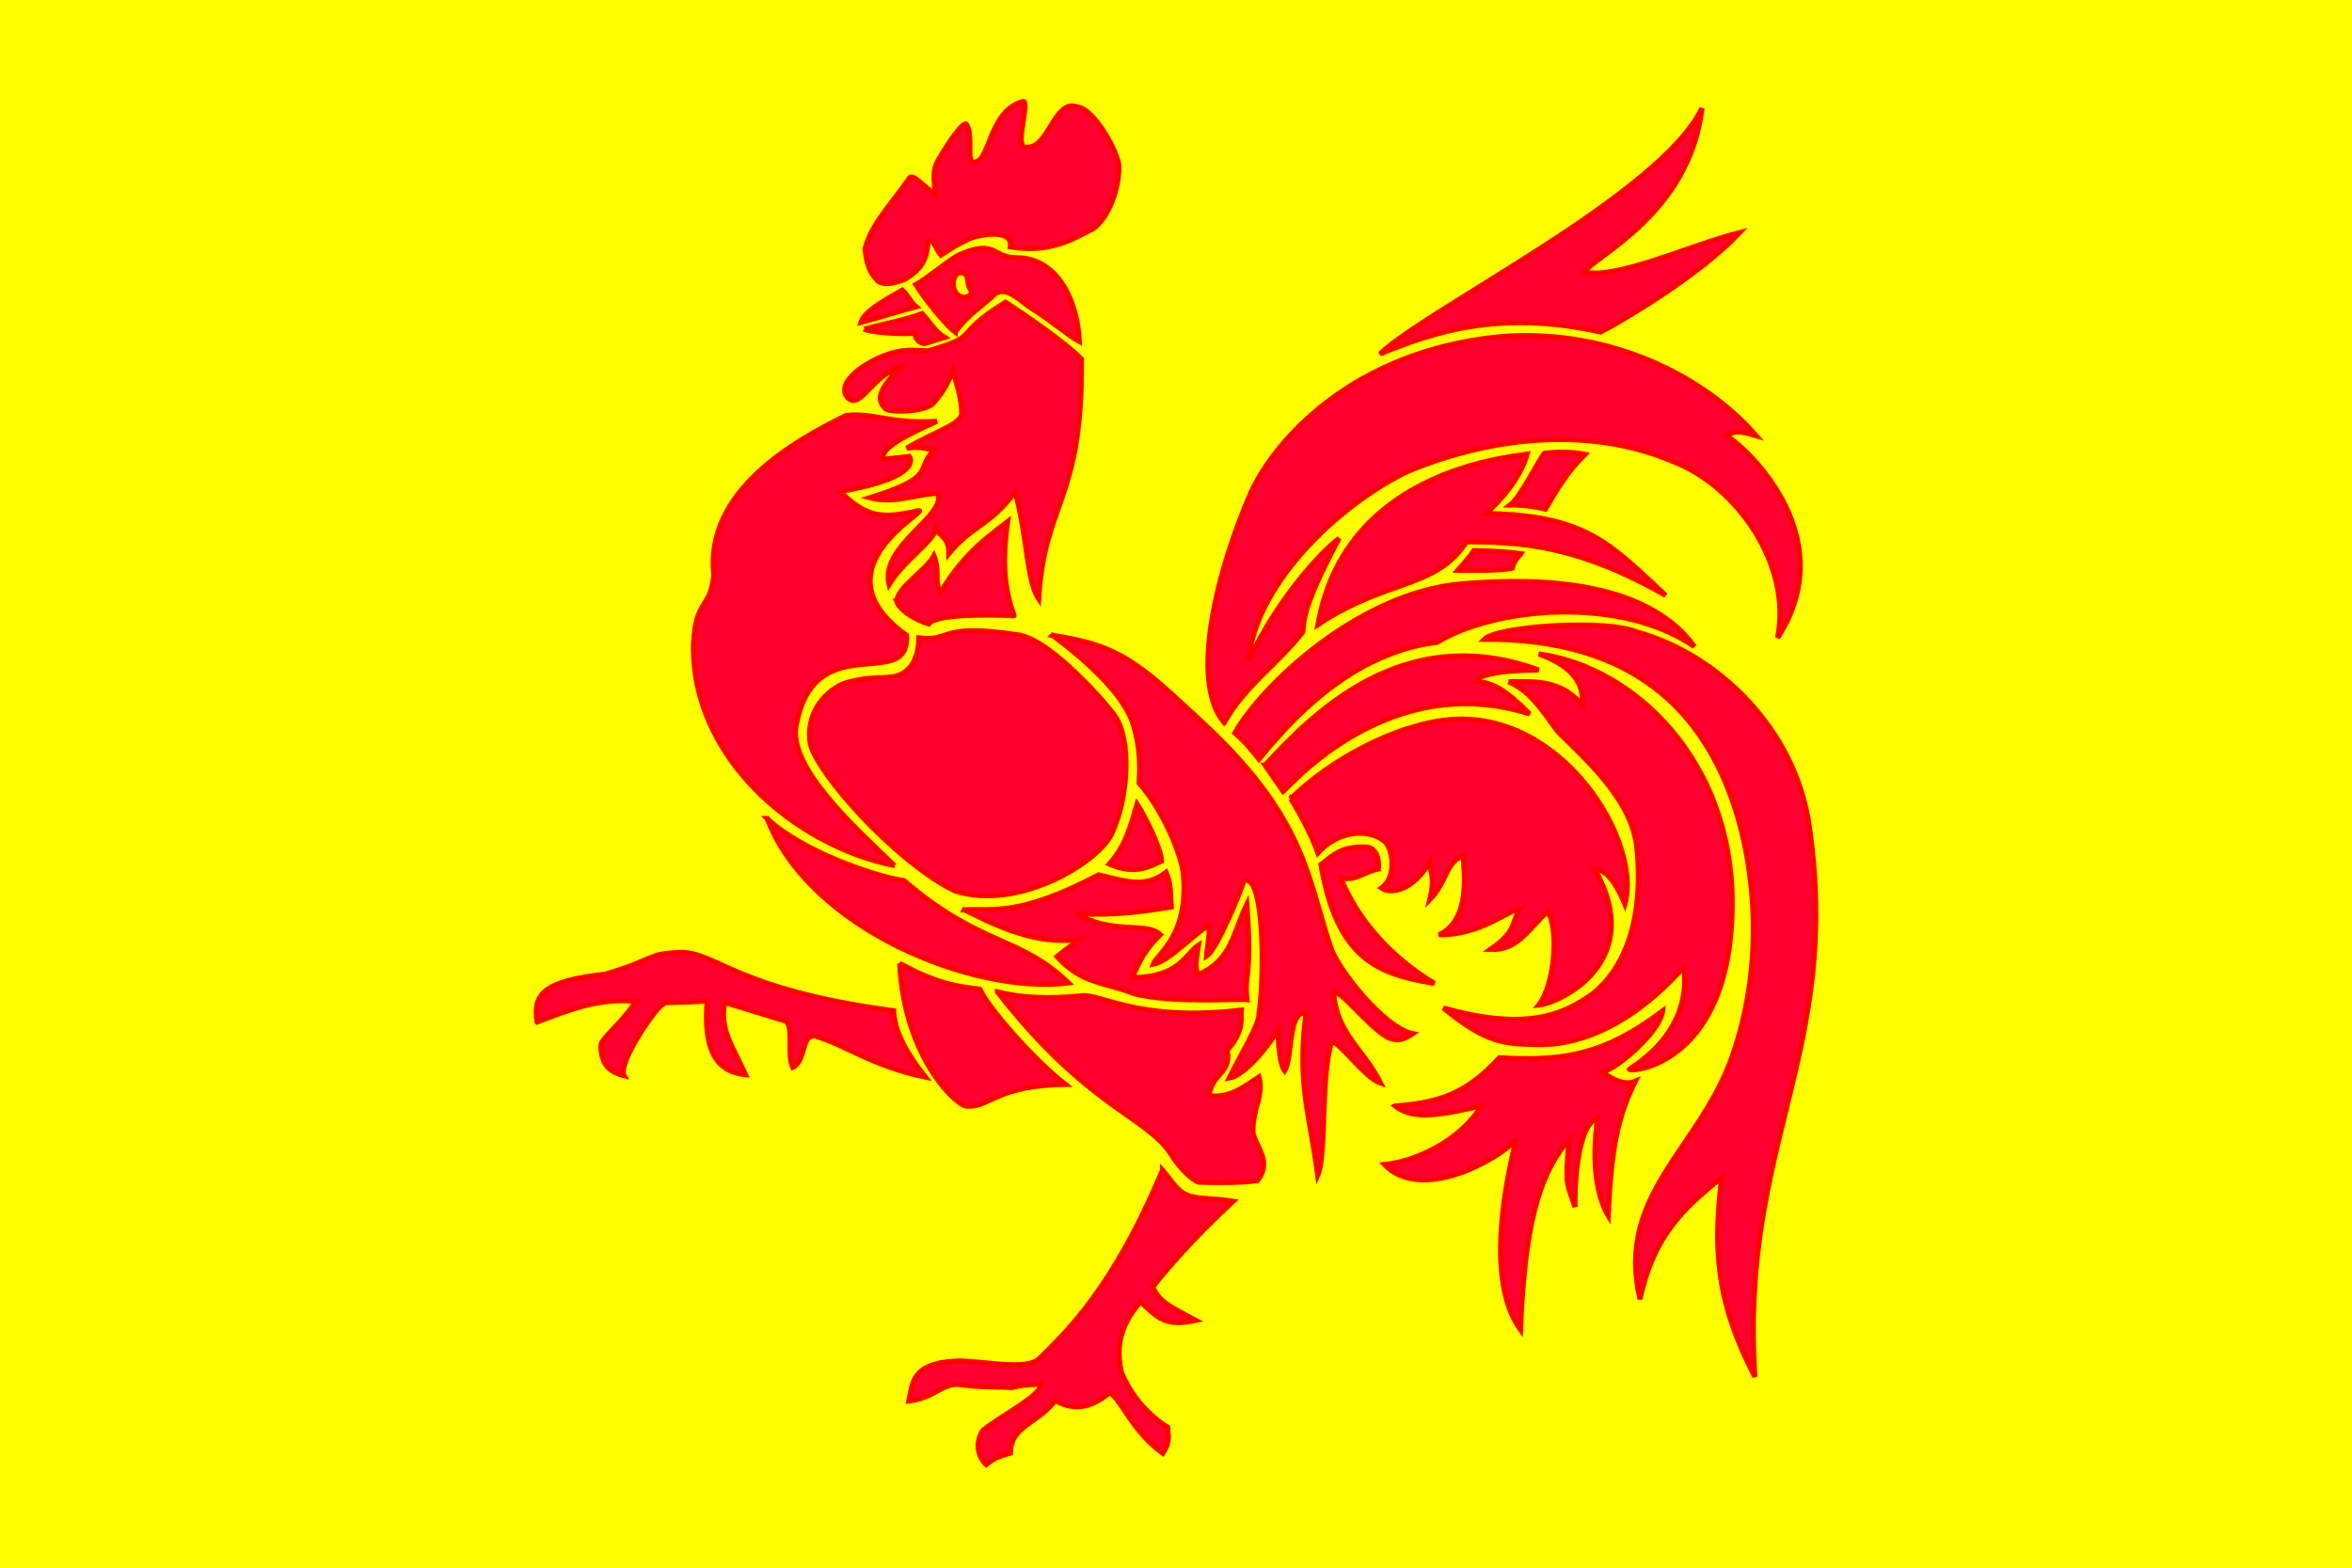 <svg xmlns="http://www.w3.org/2000/svg" viewBox="0 0 744.09 496.06" version="1"><path fill-rule="evenodd" fill="#ff0" d="M0 0h744.09v496.06H0z"/><path d="M282.97 273.9c-31.57-6.34-64.37-34.34-63.58-70.08.73-14.71 5.24-10.67 6.44-21.82-3.06-26.7 25.84-42.7 41.87-50.55 9.02-.95 13.72 2.78 28.7 1.85-10.2 4.63-17.54 8.34-17.22 12.04l8.5-.92s5.05 6.44-21.89 11.11c8.46 8.37 13.39 8.33 22.96 6.48 12.44-3.71-34.02 16.15-1.95 39.03.98 18.26-28.97-3-34.88 28.3-2.72 13.34 17.99 31.95 31.05 44.56z" fill-rule="evenodd" stroke="red" stroke-width="1.598" fill="#ff0030"/><path d="M256.22 234.69c.99 8.69 26.79 37.97 45.92 47.23 20.09 6.48 45.92-9.26 49.75-18.52 5.18-11.22 6.02-29.27.96-36.65-1.69-2.83-20.05-24.24-30.62-25.85-25.79-3.94-21.04 2.31-31.57.92 0 5.56-1.91 9.73-5.74 11.58-3.82 1.85-8.61 0-17.7 2.78-2.86.92-12.34 6.64-11 18.51zM242.69 258.98c13.25 34.96 65.45 55.83 95.38 52.06-15.56-15.06-27.73-11.46-52.08-32.41-9.48-1.31-32.76-9.57-43.3-19.65zM268.4 126.07c-3.38-3.27.67-8.51 8.79-12.44s12.85-2.61 16.23-2.61c17.59-4.92 7.11-4.59 24.7-15.391 3.72 2.4 18.6 12.331 24.01 18.001.45 44.96-11.72 44.96-13.53 75.95-3.83-5.67-3.61-19.86-7.44-34.04-7.67 10.69-13.98 10.91-20.97 19.64 0-5.24-2.71-5.24-4.06-7.86-.9 4.15-9.92 9.61-14.88 17.68-2.93-12.33 17.81-21.39 15.56-28.81-6.09-.22-13.53 3.49-21.65 1.31 21.65-6.76 14.21-8.95 20.3-15.06-3.39-.65-4.06-1.16-8.6-.65 8.8-5.24 17.63-7.66 17.39-11.13 0-4.67-1.81-9.17-2.71-13.75-1.35 4.14-3.56 7.58-6.21 10.59-2.28 2.9-13.7 3.09-15.19 1.85-3.62-3.55-.92-6.99 4.49-13.1-8.79 2.62-12.17 13.1-16.23 9.82z" fill-rule="evenodd" stroke="red" stroke-width="1.598" fill="#ff0030"/><path d="M283.62 190.24c1.35 3.27 6.09 5.89 10.14 7.2 2.71-3.93 27.74-2.62 27.06-2.62-2.7-7.53-4.06-15.71-2.03-29.79-4.05 3.27-13.86 9.49-21.3 22.59-2.03-3.93-.01-6.55-2.03-11.79-2.82 5.02-11.05 9.39-11.84 14.41zM284.63 304.82c1.36 30.33 18.94 46.27 21.65 45.18 6.88.32 9.02-6.55 30.78-6.88-9.92-7.64-24.58-24.44-27.06-30.12-5.07-.76-12.18-.87-25.37-8.18zM169.92 323.42c-1.47-9.01 2.32-13.03 21.58-15.17 16.31-4.9 12.87-6.32 23.02-6.86 11.97-.68 17.1 11.61 68.2 18.43.24 5.71 3.06 12.15 10.05 21.01-17-3.53-25.66-10.41-35-13.03-4.4-.32-2.59 7.66-6.99 9.95-2.02-4.36.68-14.03-2.7-14.79l-18.83-5.76c-1.59 8.53 2.38 13.59 6.64 22.85-10.45-.96-13.3-9.64-12.18-23.38-9.01.83-14.37.19-14.09 1.12-2.82 1.85-14.32 18.87-12.18 22.58-5.3-1.35-7.1-3.88-7.33-9.23-.45-2.29 6.1-6.74 11.06-14.27-10.88-1.19-20.55 2.34-31.25 6.55zM315.54 313.86c28.22 36.27 46.84 39.28 54.71 51.07 2.97 4.74 6.75 8.39 8.91 9.12 6.21.31 14.82.15 18.65-.46 4.78-6.18-.48-10.5-1.43-15.28-.16-7.72 3.5-11.27 1.91-17.59-4.47 2.93-8.93 6.78-15.79 6.01.96-7.41 7.18-6.94 5.74-14.35 5.58-6.48 4.19-9.99 4.5-12.77-32.36 3.84-44.45-5.22-50.49-4.55-4.5.45-15.6 1.56-26.71-1.2zM367.76 370.24c-15.53 37.3-30.51 51.33-38.97 59.66-4.22 4.13-19.01.38-26.62.8-14.07.7-13.49 7.46-14.63 12.6 7.99-.92 10.17-5.39 15.62-5.24 7.5 1.04 11.33.67 16.99 1.01 4.17-1.18 6.21-.77 9.31-1.15-.24 3.78-12.34 9.78-18.51 14.67-3.22 5.04-.56 9.42 1.02 10.87 3.4-2.68 4.01-2.44 7.7-3.68.16-8.77 8.39-9.04 14.18-16.63 7.19 4.19 12.89 1.03 17.2-2.47 3.61 1.94 7.11 12.27 16.83 19.19 2.63-4.18 1.52-5.56 1.54-8.21-5.65-3.6-11.48-9.55-14.65-17.5-2.75-11.79 2.98-18.29 5.99-22.34 5.86 5.73 8.47 7.93 17.56 5.98-7.67-4.1-11.79-5.87-13.59-10.61 3.37-4.39 12.37-15.07 25.4-27.09-6.22-1.03-12.14-.62-14.92-2.14-2.97-1.24-5.12-5.17-7.45-7.72zM272.35 102.01c1.1-3.411 6.6-6.498 13.11-10.239 2.25 2.198 2.47 3.741 4.39 5.284-6.06 1.544-11.44 3.415-17.5 4.955zM273.47 104.14c6.31-1.75 12.63-2.84 18.27-4.911 2.48 2.621 3.94 5.561 7.1 7.531-2.26.65-3.83 1.31-6.43 1.96-.67 0-2.7-.65-3.04-3.27-6.93.49-15.22-.66-15.9-1.31zM302.22 105.12c-3.27-2.4-9.92-10.911-12.51-15.058 3.61-1.964 9.24-6.875 13.19-9.167 12.17-5.675 10.82.765 18.94.655 12.74.109 19.05 13.641 19.62 26.52-4.29-2.4-7.22-5.46-15.56-10.806-3.05-1.964-7.44-6.875-11.16-4.255-2.82 3.055-8.69 6.438-12.52 12.111z" fill-rule="evenodd" stroke="red" stroke-width="1.598" fill="#ff0030"/><path d="M303.24 86.297c-2.15 1.365-2.14 5.234-.34 6.875 2.15 1.96 5.41.219 4.06-1.637-1.58-2.291.22-5.565-3.72-5.238z" fill-rule="evenodd" stroke="red" stroke-width="1.598" fill="#ff0"/><path d="M286.49 88.262c-4.05 1.636-7.1 1.964-8.79.654-2.03-2.292-3.38-3.928-4.06-10.149 2.14-7.966 7.67-13.313 14.2-22.588 1.36-1.091 4.4 3.055 8.12 5.237-1.01-6.928-.34-8.948 1.36-11.621 2.36-4.038 7.44-11.675 8.45-10.476 2.26 3.875-.22 12.331 2.37 11.949 5.13.164 4.51-16.04 15.39-19.151 2.59-.764-2.59 14.187.68 14.405 7.44 1.309 9.13-15.059 16.23-12.768 5.86.382 13.42 14.841 13.53 18.824.11 9.276-4.85 18.552-9.13 20.298-7.73 4.146-14.43 6.984-25.2 5.238.9-6.548-12.06-3.493-14.2-1.965-3.5 1.637-4.63 2.619-7.79 4.583-1.35-1.418-2.7-6.111-4.05-4.256-.34 5.893-2.37 8.839-7.11 11.786zM305.06 287.88c6.06 2.78 21.02 11.61 36.31 9.32-2.55 2.16-4.43 3.33-6.98 5.49 7.94 8.71 14.64 7.93 24.49 11.77 12.41 3.1 32.44 1.49 35.64 1.85-1.01-8.51 1.74-6.17-.06-30.23-4.34 8.84-4.66 17.76-15.48 22.34-.96-2.47-.56-4.61.18-9.37-4.15 2.77-5.93 10.14-20.9 10.29 2.03-4.97 4.06-8.96 8.8-13.61-4.33-4.19-15.09.15-26.52-6.65 12.71.73 22.03-.84 30.01-2.07-.32-4.32.04-7.01-1.64-11-6.83 5.18-12.64 2.83-21.33.81-24.94 13.02-32.63 10.65-42.52 11.06zM350.93 273.39c5.41-6.11 6.76-12.22 8.79-18.99 3.04 4.69 7.44 13.97 7.78 18.01-3.04 1.41-8.12 4.8-16.57.98z" fill-rule="evenodd" stroke="red" stroke-width="1.598" fill="#ff0030"/><path d="M333 201.04c19.05 14.3 23.9 23.35 25.37 27.83 2.48 7.64 2.25 13.97 2.03 18.99 6.2 6.87 12.4 19.64 13.86 27.82 2.26 20.3-8.34 26.19-9.47 29.46 4.74-.87 11.5-8.29 17.59-12.44.45 3.28-.45 6.55-.68 9.83 3.28-2.08 10.6-19.87 11.84-23.9 6.54-2.51 6.54 30.66 4.74 42.23.45 2.62-6.54 14.4-9.47 20.3 3.83-.55 10.37-6.99 15.56-15.39 0 5.67.67 11.35 2.03 13.09 2.7-4.36.87-19.03 6.76-18.33-2.8 22.53.9 30.56 3.72 51.4 2.82-6.22.9-31.43 4.4-42.23 2.48-.22 10.37 11.35 15.56 13.09-4.96-10.15-13.98-15.71-14.89-28.48 1.36-2.07 10.15 9.6 16.24 13.42 3.61 2.4 6.54.88 8.79-.65-9.35-1.96-24.12-20.95-26.04-27.5-7.21-21.22-7.74-40.58-40.1-70.62-19.95-18.52-26.08-24.76-47.84-27.92zM387.29 228.68c-11.36-13.26-1.85-49.54 8.61-73.16 7.03-15.25 31.16-44.61 79.4-49.07 34.48-2.53 64.23 12.89 80.36 31.48-3.25-.93-6.33-2.28-9.57 0 3.17.96 38.15 30.36 16.27 63.89 4.66-23.34-13.15-47.94-32.53-55.55-25.57-11.14-56.37-8.69-84.19 2.77-19.54 9.12-48.31 34.11-50.7 60.19 9.08-19.6 22.96-34.63 28.7-38.89-12.05 22.61-10.94 26.06-11.48 29.63-7.43 9.71-18.37 16.99-24.87 28.71z" fill-rule="evenodd" stroke="red" stroke-width="1.598" fill="#ff0030"/><path d="M436.56 112c15.14-14.501 88.65-50.304 101.88-77.773-3.83 33.025-33.48 46.605-37.31 51.852 10.68 2.315 32.85-8.333 49.27-12.5-12.44 13.271-36.35 27.471-44.01 31.481-32.52-7.252-53.57.31-69.83 6.94zM416.94 197.66c8.34-48.04 58.5-52.78 66.21-53.98-2.23 7.85-8.89 15.2-13.11 18.79 31.89.57 39.35 9.61 56.92 25.93-28.22-16.05-45.94-16.9-63.06-16.94-9.56 14.97-25.43 11.69-46.96 26.2z" fill-rule="evenodd" stroke="red" stroke-width="1.598" fill="#ff0030"/><path d="M488.59 143.42c-1.36 1.31-7.44 13.75-10.83 16.37 5.42 0 8.46.66 11.17 1.31 3.49-6 6.99-12 12.51-17.35-3.61-.76-8.57-.87-12.85-.33zM466.26 174.2c-1.69 2.62-3.38 4.25-5.07 6.22 4.4 0 13.22.29 17.25-.66.95-3.12 1.58-2.94 2.71-4.58-2.93-.44-8.23-.87-14.89-.98zM390.64 231.92c8.13-14.51 38.88-44.56 72.22-47.23 13.75-1.02 55.97-4.17 73.19 19.91-23.44-16.2-63.14-12.5-81.32-1.39-27.74 3.4-46.87 25.31-56.44 37.04-2.55-3.09-3.19-4.32-7.65-8.33z" fill-rule="evenodd" stroke="red" stroke-width="1.598" fill="#ff0030"/><path d="M400.2 242.1c1.92 2.78 3.83 5.56 5.74 8.34 2.55-2.17 33.8-38.59 77.97-24.54-7.33-7.41-11.8-10.19-17.22-10.19.64-1.85 7.02-3.7 20.09-3.7-43.21-15.9-72.07 14.51-86.58 30.09z" fill-rule="evenodd" stroke="red" stroke-width="1.598" fill="#ff0030"/><path d="M469.56 202.28c3.99-4.16 38.59-6.48 48.31-2.31 24.56 6.64 50.08 29.89 54.53 61.58 10.37 71.64-22 100.31-17.22 174.07-12.75-24.38-13.07-41.36-10.52-62.96-12.76 10.03-21.69 19.14-25.83 38.43-7.81-33.18 18.91-47.5 29.18-76.86 11.1-31.75 6.14-62.16.95-78.24-9.8-30.37-31.88-54.01-79.4-53.71z" fill-rule="evenodd" stroke="red" stroke-width="1.598" fill="#ff0030"/><path d="M477.21 215.71c6.62 2.78 10.02 8.15 15.59 15.77 11.17 10.89 23.61 22.54 25.07 37.01 2.17 22.8-4 37.86-13.87 45.83-10.68 7.87-22.96 11.42-47.36 4.64 13.72 11.26 19.21 11.29 29.66 11.57 10.52.31 27.75-3.71 46.4-24.54 2.87 22.23-18.18 32.41-17.22 32.41.96.92 32.53-1.85 32.53-52.78 0-44.76-30.93-74.69-61.23-78.7 13.24 4.78 14.03 11.42 13.87 16.2-7.17-8.34-15.31-7.41-23.44-7.41z" fill-rule="evenodd" stroke="red" stroke-width="1.598" fill="#ff0030"/><path d="M408.33 252.75c12.76-12.66 33.35-23.35 49.75-25 36.09-3.54 61.55 38.58 55.97 58.33-2.87-6.79-5.74-10.8-9.57-11.11 16.42 28.86-10.04 42.13-17.7 43.06 5.1-6.48 6.38-24.08 2.87-29.63-6.7 6.17-9.57 12.34-18.18 12.04 8.93-6.18 6.38-8.65 9.57-12.97-4.78.93-12.44 8.34-25.83 8.34 10.21-4.63 7.97-20.37 7.65-25-5.42 1.85-5.1 8.33-10.52 13.88 1.6-6.79.32-8.02 0-12.03-5.1 8.95-12.12 10.49-15.31 8.33 5.11-3.7 3.44-12.88.96-14.81-5.82-4.55-15.31-2.78-21.05 3.7-1.91-5.4-5.74-12.66-8.61-17.13zM441.34 349.97c14.19-1.08 22.64-4.01 33-15.27 21.05 1.23 33.49-1.24 51.66-14.82-.63 6.17-13.71 17.9-19.13 19.44 3.51 2.17 7.02 4.33 10.52 2.78-4.78 9.57-7.65 19.14-8.61 42.6-3.82-6.48-5.26-17.13-3.34-31.02-7.66 2.78-7.18 28.24-7.18 28.24-2.55-8.02-3.19-5.86-1.91-21.3-9.89 11.42-14.03 28.4-15.31 60.19-11.64-16.05-4.14-48.77-1.43-60.19-5.74 6.48-30.14 19.91-41.62 7.87 9.57-.92 23.92-7.41 30.61-18.52-12.59 2.78-21.36 4.63-27.26 0z" fill-rule="evenodd" stroke="red" stroke-width="1.598" fill="#ff0030"/><path d="M417.9 273.58c5.1 30.25 18.34 34.67 35.88 37.6-17.57-10.67-25.9-24.14-29.66-33.43 5.1 1.08 6.38-1.54 11.96-2.78.32-3.39-.8-6.79-3.83-6.94-7.65-.31-10.04 2.16-14.35 5.55z" fill-rule="evenodd" stroke="red" stroke-width="1.598" fill="#ff0030"/></svg>